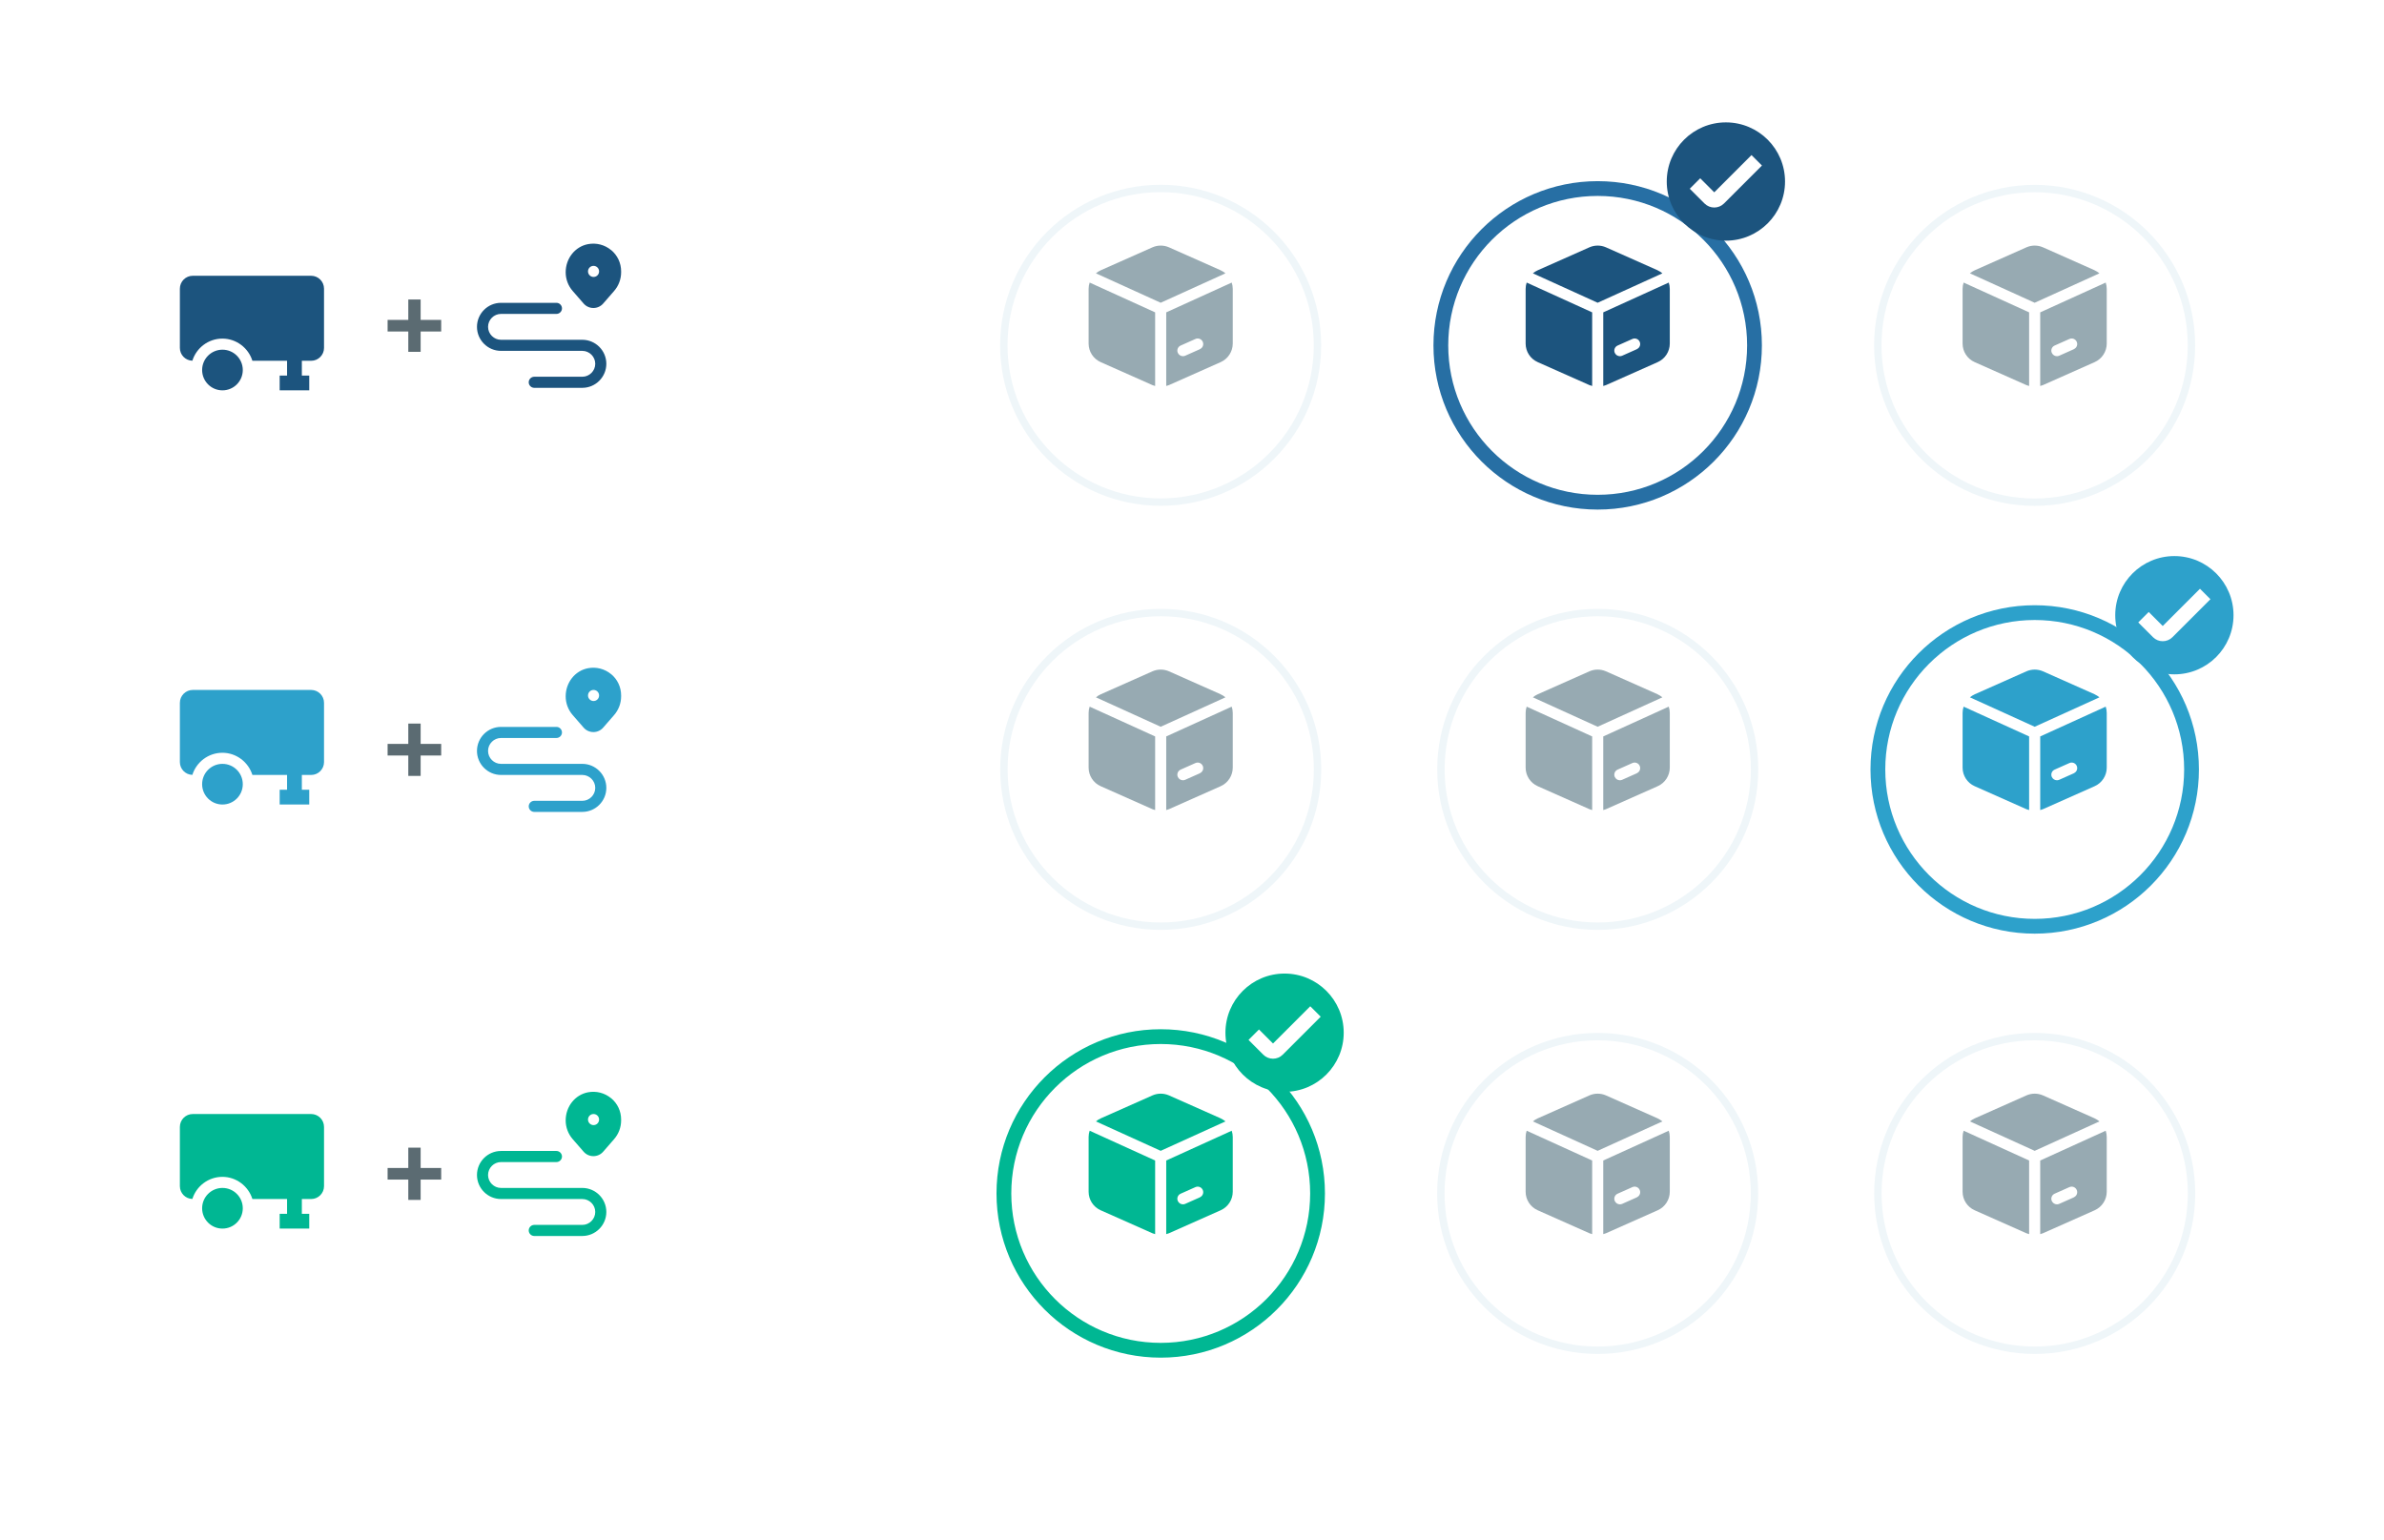 <svg width="387" height="250" viewBox="0 0 387 250" fill="none" xmlns="http://www.w3.org/2000/svg">
<g clip-path="url(#clip0_1086_7700)">
<path d="M94.528 192.848H81.328C80.176 192.848 79.228 191.9 79.228 190.748C79.228 189.596 80.176 188.648 81.328 188.648H90.328C90.82 188.648 91.228 188.24 91.228 187.748C91.228 187.256 90.82 186.848 90.328 186.848H81.328C79.18 186.848 77.428 188.6 77.428 190.748C77.428 192.896 79.18 194.648 81.328 194.648H94.528C95.68 194.648 96.628 195.596 96.628 196.748C96.628 197.9 95.68 198.848 94.528 198.848H86.728C86.236 198.848 85.828 199.256 85.828 199.748C85.828 200.24 86.236 200.648 86.728 200.648H94.528C96.676 200.648 98.428 198.896 98.428 196.748C98.428 194.6 96.676 192.848 94.528 192.848Z" fill="#00B793"/>
<path d="M99.196 178.28C98.164 177.428 96.808 177.068 95.464 177.32C93.352 177.716 91.828 179.636 91.828 181.892C91.828 183.008 92.236 184.088 92.968 184.928L94.744 186.968C95.14 187.424 95.716 187.688 96.328 187.688C96.94 187.688 97.516 187.424 97.912 186.968L99.688 184.928C100.42 184.088 100.828 183.008 100.828 181.892V181.736C100.828 180.392 100.24 179.132 99.196 178.268V178.28ZM96.352 182.648C95.86 182.648 95.452 182.24 95.452 181.748C95.452 181.256 95.848 180.848 96.352 180.848C96.856 180.848 97.252 181.256 97.252 181.748C97.252 182.24 96.856 182.648 96.352 182.648Z" fill="#00B793"/>
<path d="M94.528 55.16H81.328C80.176 55.16 79.228 54.212 79.228 53.06C79.228 51.908 80.176 50.96 81.328 50.96H90.328C90.82 50.96 91.228 50.552 91.228 50.06C91.228 49.568 90.82 49.16 90.328 49.16H81.328C79.18 49.16 77.428 50.912 77.428 53.06C77.428 55.208 79.18 56.96 81.328 56.96H94.528C95.68 56.96 96.628 57.908 96.628 59.06C96.628 60.212 95.68 61.16 94.528 61.16H86.728C86.236 61.16 85.828 61.568 85.828 62.06C85.828 62.552 86.236 62.96 86.728 62.96H94.528C96.676 62.96 98.428 61.208 98.428 59.06C98.428 56.912 96.676 55.16 94.528 55.16Z" fill="#1C547E"/>
<path d="M99.196 40.592C98.164 39.74 96.808 39.38 95.464 39.632C93.352 40.028 91.828 41.948 91.828 44.204C91.828 45.32 92.236 46.4 92.968 47.24L94.744 49.28C95.14 49.736 95.716 50 96.328 50C96.94 50 97.516 49.736 97.912 49.28L99.688 47.24C100.42 46.4 100.828 45.32 100.828 44.204V44.048C100.828 42.704 100.24 41.444 99.196 40.58V40.592ZM96.352 44.96C95.86 44.96 95.452 44.552 95.452 44.06C95.452 43.568 95.848 43.16 96.352 43.16C96.856 43.16 97.252 43.568 97.252 44.06C97.252 44.552 96.856 44.96 96.352 44.96Z" fill="#1C547E"/>
<path d="M94.528 124.004H81.328C80.176 124.004 79.228 123.056 79.228 121.904C79.228 120.752 80.176 119.804 81.328 119.804H90.328C90.82 119.804 91.228 119.396 91.228 118.904C91.228 118.412 90.82 118.004 90.328 118.004H81.328C79.18 118.004 77.428 119.756 77.428 121.904C77.428 124.052 79.18 125.804 81.328 125.804H94.528C95.68 125.804 96.628 126.752 96.628 127.904C96.628 129.056 95.68 130.004 94.528 130.004H86.728C86.236 130.004 85.828 130.412 85.828 130.904C85.828 131.396 86.236 131.804 86.728 131.804H94.528C96.676 131.804 98.428 130.052 98.428 127.904C98.428 125.756 96.676 124.004 94.528 124.004Z" fill="#2DA1CB"/>
<path d="M99.196 109.436C98.164 108.584 96.808 108.224 95.464 108.476C93.352 108.872 91.828 110.792 91.828 113.048C91.828 114.164 92.236 115.244 92.968 116.084L94.744 118.124C95.14 118.58 95.716 118.844 96.328 118.844C96.94 118.844 97.516 118.58 97.912 118.124L99.688 116.084C100.42 115.244 100.828 114.164 100.828 113.048V112.892C100.828 111.548 100.24 110.288 99.196 109.424V109.436ZM96.352 113.804C95.86 113.804 95.452 113.396 95.452 112.904C95.452 112.412 95.848 112.004 96.352 112.004C96.856 112.004 97.252 112.412 97.252 112.904C97.252 113.396 96.856 113.804 96.352 113.804Z" fill="#2DA1CB"/>
<path d="M71.62 51.932H68.284V48.62H66.28V51.932H62.92V53.816H66.28V57.116H68.284V53.816H71.62V51.932Z" fill="#5B6B72"/>
<path d="M71.62 120.764H68.284V117.464H66.28V120.764H62.92V122.648H66.28V125.96H68.284V122.648H71.62V120.764Z" fill="#5B6B72"/>
<path d="M71.62 189.608H68.284V186.308H66.28V189.608H62.92V191.492H66.28V194.792H68.284V191.492H71.62V189.608Z" fill="#5B6B72"/>
<g filter="url(#filter0_d_1086_7700)">
<path d="M259.354 76.724C273.414 76.724 284.812 65.326 284.812 51.266C284.812 37.206 273.414 25.808 259.354 25.808C245.294 25.808 233.896 37.206 233.896 51.266C233.896 65.326 245.294 76.724 259.354 76.724Z" fill="white"/>
<path d="M259.354 76.724C273.414 76.724 284.812 65.326 284.812 51.266C284.812 37.206 273.414 25.808 259.354 25.808C245.294 25.808 233.896 37.206 233.896 51.266C233.896 65.326 245.294 76.724 259.354 76.724Z" stroke="#276FA4" stroke-width="2.4" stroke-miterlimit="10"/>
</g>
<path d="M247.66 46.892V55.772C247.66 57.08 248.428 58.256 249.616 58.784L258.016 62.516C258.16 62.576 258.304 62.612 258.46 62.66V50.708L247.828 45.872C247.72 46.196 247.66 46.532 247.66 46.892Z" fill="#1C547E"/>
<path d="M269.092 43.88L260.692 40.148C259.84 39.776 258.868 39.776 258.016 40.148L249.616 43.88C249.328 44.012 249.076 44.168 248.836 44.372L259.348 49.148L269.86 44.372C269.632 44.18 269.368 44.012 269.08 43.88H269.092Z" fill="#1C547E"/>
<path d="M270.892 45.872L260.26 50.708V62.66C260.404 62.612 260.56 62.576 260.704 62.516L269.104 58.784C270.292 58.256 271.06 57.068 271.06 55.772V46.892C271.06 46.544 271 46.196 270.892 45.872ZM265.72 56.684L263.32 57.752C263.2 57.8 263.08 57.824 262.96 57.824C262.612 57.824 262.288 57.62 262.132 57.284C261.928 56.828 262.132 56.3 262.588 56.096L264.988 55.028C265.444 54.824 265.972 55.028 266.176 55.484C266.38 55.94 266.176 56.468 265.72 56.672V56.684Z" fill="#1C547E"/>
<g filter="url(#filter1_d_1086_7700)">
<path d="M259.366 145.556C273.426 145.556 284.824 134.158 284.824 120.098C284.824 106.038 273.426 94.64 259.366 94.64C245.306 94.64 233.908 106.038 233.908 120.098C233.908 134.158 245.306 145.556 259.366 145.556Z" fill="white"/>
<path d="M259.366 145.556C273.426 145.556 284.824 134.158 284.824 120.098C284.824 106.038 273.426 94.64 259.366 94.64C245.306 94.64 233.908 106.038 233.908 120.098C233.908 134.158 245.306 145.556 259.366 145.556Z" stroke="#EFF6F9" stroke-width="1.2" stroke-miterlimit="10"/>
</g>
<path d="M247.66 115.736V124.616C247.66 125.924 248.428 127.1 249.616 127.628L258.016 131.36C258.16 131.42 258.304 131.456 258.46 131.504V119.552L247.828 114.716C247.72 115.04 247.66 115.376 247.66 115.736Z" fill="#97AAB2"/>
<path d="M269.092 112.712L260.692 108.98C259.84 108.608 258.868 108.608 258.016 108.98L249.616 112.712C249.328 112.844 249.076 113 248.836 113.204L259.348 117.98L269.86 113.204C269.632 113.012 269.368 112.844 269.08 112.712H269.092Z" fill="#97AAB2"/>
<path d="M270.892 114.716L260.26 119.552V131.504C260.404 131.456 260.56 131.42 260.704 131.36L269.104 127.628C270.292 127.1 271.06 125.912 271.06 124.616V115.736C271.06 115.388 271 115.04 270.892 114.716ZM265.72 125.528L263.32 126.596C263.2 126.644 263.08 126.668 262.96 126.668C262.612 126.668 262.288 126.464 262.132 126.128C261.928 125.672 262.132 125.144 262.588 124.94L264.988 123.872C265.444 123.668 265.972 123.872 266.176 124.328C266.38 124.784 266.176 125.312 265.72 125.516V125.528Z" fill="#97AAB2"/>
<g filter="url(#filter2_d_1086_7700)">
<path d="M188.423 145.556C202.483 145.556 213.881 134.158 213.881 120.098C213.881 106.038 202.483 94.64 188.423 94.64C174.363 94.64 162.965 106.038 162.965 120.098C162.965 134.158 174.363 145.556 188.423 145.556Z" fill="white"/>
<path d="M188.423 145.556C202.483 145.556 213.881 134.158 213.881 120.098C213.881 106.038 202.483 94.64 188.423 94.64C174.363 94.64 162.965 106.038 162.965 120.098C162.965 134.158 174.363 145.556 188.423 145.556Z" stroke="#EFF6F9" stroke-width="1.2" stroke-miterlimit="10"/>
</g>
<path d="M176.716 115.736V124.616C176.716 125.924 177.484 127.1 178.672 127.628L187.072 131.36C187.216 131.42 187.36 131.456 187.516 131.504V119.552L176.884 114.716C176.776 115.04 176.716 115.376 176.716 115.736Z" fill="#97AAB2"/>
<path d="M198.161 112.712L189.761 108.98C188.909 108.608 187.937 108.608 187.085 108.98L178.685 112.712C178.397 112.844 178.145 113 177.905 113.204L188.417 117.98L198.929 113.204C198.701 113.012 198.437 112.844 198.149 112.712H198.161Z" fill="#97AAB2"/>
<path d="M199.948 114.716L189.316 119.552V131.504C189.46 131.456 189.616 131.42 189.76 131.36L198.16 127.628C199.348 127.1 200.116 125.912 200.116 124.616V115.736C200.116 115.388 200.056 115.04 199.948 114.716ZM194.788 125.528L192.388 126.596C192.268 126.644 192.148 126.668 192.028 126.668C191.68 126.668 191.356 126.464 191.2 126.128C190.996 125.672 191.2 125.144 191.656 124.94L194.056 123.872C194.512 123.668 195.04 123.872 195.244 124.328C195.448 124.784 195.244 125.312 194.788 125.516V125.528Z" fill="#97AAB2"/>
<g filter="url(#filter3_d_1086_7700)">
<path d="M259.354 214.4C273.414 214.4 284.812 203.002 284.812 188.942C284.812 174.882 273.414 163.484 259.354 163.484C245.294 163.484 233.896 174.882 233.896 188.942C233.896 203.002 245.294 214.4 259.354 214.4Z" fill="white"/>
<path d="M259.354 214.4C273.414 214.4 284.812 203.002 284.812 188.942C284.812 174.882 273.414 163.484 259.354 163.484C245.294 163.484 233.896 174.882 233.896 188.942C233.896 203.002 245.294 214.4 259.354 214.4Z" stroke="#EFF6F9" stroke-width="1.2" stroke-miterlimit="10"/>
</g>
<path d="M247.66 184.58V193.46C247.66 194.768 248.428 195.944 249.616 196.472L258.016 200.204C258.16 200.264 258.304 200.3 258.46 200.348V188.396L247.828 183.56C247.72 183.884 247.66 184.22 247.66 184.58Z" fill="#97AAB2"/>
<path d="M269.092 181.556L260.692 177.824C259.84 177.452 258.868 177.452 258.016 177.824L249.616 181.556C249.328 181.688 249.076 181.844 248.836 182.048L259.348 186.824L269.86 182.048C269.632 181.856 269.368 181.688 269.08 181.556H269.092Z" fill="#97AAB2"/>
<path d="M270.892 183.56L260.26 188.396V200.348C260.404 200.3 260.56 200.264 260.704 200.204L269.104 196.472C270.292 195.944 271.06 194.756 271.06 193.46V184.58C271.06 184.232 271 183.884 270.892 183.56ZM265.72 194.372L263.32 195.44C263.2 195.488 263.08 195.512 262.96 195.512C262.612 195.512 262.288 195.308 262.132 194.972C261.928 194.516 262.132 193.988 262.588 193.784L264.988 192.716C265.444 192.512 265.972 192.716 266.176 193.172C266.38 193.628 266.176 194.156 265.72 194.36V194.372Z" fill="#97AAB2"/>
<g filter="url(#filter4_d_1086_7700)">
<path d="M330.299 214.4C344.359 214.4 355.757 203.002 355.757 188.942C355.757 174.882 344.359 163.484 330.299 163.484C316.239 163.484 304.841 174.882 304.841 188.942C304.841 203.002 316.239 214.4 330.299 214.4Z" fill="white"/>
<path d="M330.299 214.4C344.359 214.4 355.757 203.002 355.757 188.942C355.757 174.882 344.359 163.484 330.299 163.484C316.239 163.484 304.841 174.882 304.841 188.942C304.841 203.002 316.239 214.4 330.299 214.4Z" stroke="#EFF6F9" stroke-width="1.2" stroke-miterlimit="10"/>
</g>
<path d="M318.592 184.58V193.46C318.592 194.768 319.36 195.944 320.548 196.472L328.948 200.204C329.092 200.264 329.236 200.3 329.392 200.348V188.396L318.76 183.56C318.652 183.884 318.592 184.22 318.592 184.58Z" fill="#97AAB2"/>
<path d="M340.037 181.556L331.637 177.824C330.785 177.452 329.813 177.452 328.961 177.824L320.561 181.556C320.273 181.688 320.021 181.844 319.781 182.048L330.293 186.824L340.805 182.048C340.577 181.856 340.313 181.688 340.025 181.556H340.037Z" fill="#97AAB2"/>
<path d="M341.824 183.56L331.192 188.396V200.348C331.336 200.3 331.492 200.264 331.636 200.204L340.036 196.472C341.224 195.944 341.992 194.756 341.992 193.46V184.58C341.992 184.232 341.932 183.884 341.824 183.56ZM336.664 194.372L334.264 195.44C334.144 195.488 334.024 195.512 333.904 195.512C333.556 195.512 333.232 195.308 333.076 194.972C332.872 194.516 333.076 193.988 333.532 193.784L335.932 192.716C336.388 192.512 336.916 192.716 337.12 193.172C337.324 193.628 337.12 194.156 336.664 194.36V194.372Z" fill="#97AAB2"/>
<g filter="url(#filter5_d_1086_7700)">
<path d="M188.41 76.712C202.47 76.712 213.868 65.314 213.868 51.254C213.868 37.194 202.47 25.796 188.41 25.796C174.35 25.796 162.952 37.194 162.952 51.254C162.952 65.314 174.35 76.712 188.41 76.712Z" fill="white"/>
<path d="M188.41 76.712C202.47 76.712 213.868 65.314 213.868 51.254C213.868 37.194 202.47 25.796 188.41 25.796C174.35 25.796 162.952 37.194 162.952 51.254C162.952 65.314 174.35 76.712 188.41 76.712Z" stroke="#EFF6F9" stroke-width="1.2" stroke-miterlimit="10"/>
</g>
<path d="M176.716 46.892V55.772C176.716 57.08 177.484 58.256 178.672 58.784L187.072 62.516C187.216 62.576 187.36 62.612 187.516 62.66V50.708L176.884 45.872C176.776 46.196 176.716 46.532 176.716 46.892Z" fill="#97AAB2"/>
<path d="M198.16 43.88L189.76 40.148C188.908 39.776 187.936 39.776 187.084 40.148L178.684 43.88C178.396 44.012 178.144 44.168 177.904 44.372L188.416 49.148L198.928 44.372C198.7 44.18 198.436 44.012 198.148 43.88H198.16Z" fill="#97AAB2"/>
<path d="M199.948 45.872L189.316 50.708V62.66C189.46 62.612 189.616 62.576 189.76 62.516L198.16 58.784C199.348 58.256 200.116 57.068 200.116 55.772V46.892C200.116 46.544 200.056 46.196 199.948 45.872ZM194.788 56.684L192.388 57.752C192.268 57.8 192.148 57.824 192.028 57.824C191.68 57.824 191.356 57.62 191.2 57.284C190.996 56.828 191.2 56.3 191.656 56.096L194.056 55.028C194.512 54.824 195.04 55.028 195.244 55.484C195.448 55.94 195.244 56.468 194.788 56.672V56.684Z" fill="#97AAB2"/>
<g filter="url(#filter6_d_1086_7700)">
<path d="M188.423 214.4C202.483 214.4 213.881 203.002 213.881 188.942C213.881 174.882 202.483 163.484 188.423 163.484C174.363 163.484 162.965 174.882 162.965 188.942C162.965 203.002 174.363 214.4 188.423 214.4Z" fill="white"/>
<path d="M188.423 214.4C202.483 214.4 213.881 203.002 213.881 188.942C213.881 174.882 202.483 163.484 188.423 163.484C174.363 163.484 162.965 174.882 162.965 188.942C162.965 203.002 174.363 214.4 188.423 214.4Z" stroke="#00B793" stroke-width="2.4" stroke-miterlimit="10"/>
</g>
<path d="M176.716 184.58V193.46C176.716 194.768 177.484 195.944 178.672 196.472L187.072 200.204C187.216 200.264 187.36 200.3 187.516 200.348V188.396L176.884 183.56C176.776 183.884 176.716 184.22 176.716 184.58Z" fill="#00B793"/>
<path d="M198.161 181.556L189.761 177.824C188.909 177.452 187.937 177.452 187.085 177.824L178.685 181.556C178.397 181.688 178.145 181.844 177.905 182.048L188.417 186.824L198.929 182.048C198.701 181.856 198.437 181.688 198.149 181.556H198.161Z" fill="#00B793"/>
<path d="M199.948 183.56L189.316 188.396V200.348C189.46 200.3 189.616 200.264 189.76 200.204L198.16 196.472C199.348 195.944 200.116 194.756 200.116 193.46V184.58C200.116 184.232 200.056 183.884 199.948 183.56ZM194.788 194.372L192.388 195.44C192.268 195.488 192.148 195.512 192.028 195.512C191.68 195.512 191.356 195.308 191.2 194.972C190.996 194.516 191.2 193.988 191.656 193.784L194.056 192.716C194.512 192.512 195.04 192.716 195.244 193.172C195.448 193.628 195.244 194.156 194.788 194.36V194.372Z" fill="#00B793"/>
<g filter="url(#filter7_d_1086_7700)">
<path d="M330.286 76.724C344.346 76.724 355.744 65.326 355.744 51.266C355.744 37.206 344.346 25.808 330.286 25.808C316.226 25.808 304.828 37.206 304.828 51.266C304.828 65.326 316.226 76.724 330.286 76.724Z" fill="white"/>
<path d="M330.286 76.724C344.346 76.724 355.744 65.326 355.744 51.266C355.744 37.206 344.346 25.808 330.286 25.808C316.226 25.808 304.828 37.206 304.828 51.266C304.828 65.326 316.226 76.724 330.286 76.724Z" stroke="#EFF6F9" stroke-width="1.2" stroke-miterlimit="10"/>
</g>
<path d="M318.592 46.892V55.772C318.592 57.08 319.36 58.256 320.548 58.784L328.948 62.516C329.092 62.576 329.236 62.612 329.392 62.66V50.708L318.76 45.872C318.652 46.196 318.592 46.532 318.592 46.892Z" fill="#97AAB2"/>
<path d="M340.036 43.88L331.636 40.148C330.784 39.776 329.812 39.776 328.96 40.148L320.56 43.88C320.272 44.012 320.02 44.168 319.78 44.372L330.292 49.148L340.804 44.372C340.576 44.18 340.312 44.012 340.024 43.88H340.036Z" fill="#97AAB2"/>
<path d="M341.824 45.872L331.192 50.708V62.66C331.336 62.612 331.492 62.576 331.636 62.516L340.036 58.784C341.224 58.256 341.992 57.068 341.992 55.772V46.892C341.992 46.544 341.932 46.196 341.824 45.872ZM336.664 56.684L334.264 57.752C334.144 57.8 334.024 57.824 333.904 57.824C333.556 57.824 333.232 57.62 333.076 57.284C332.872 56.828 333.076 56.3 333.532 56.096L335.932 55.028C336.388 54.824 336.916 55.028 337.12 55.484C337.324 55.94 337.12 56.468 336.664 56.672V56.684Z" fill="#97AAB2"/>
<g filter="url(#filter8_d_1086_7700)">
<path d="M330.299 145.568C344.359 145.568 355.757 134.17 355.757 120.11C355.757 106.05 344.359 94.652 330.299 94.652C316.239 94.652 304.841 106.05 304.841 120.11C304.841 134.17 316.239 145.568 330.299 145.568Z" fill="white"/>
<path d="M330.299 145.568C344.359 145.568 355.757 134.17 355.757 120.11C355.757 106.05 344.359 94.652 330.299 94.652C316.239 94.652 304.841 106.05 304.841 120.11C304.841 134.17 316.239 145.568 330.299 145.568Z" stroke="#2DA1CB" stroke-width="2.4" stroke-miterlimit="10"/>
</g>
<path d="M318.592 115.736V124.616C318.592 125.924 319.36 127.1 320.548 127.628L328.948 131.36C329.092 131.42 329.236 131.456 329.392 131.504V119.552L318.76 114.716C318.652 115.04 318.592 115.376 318.592 115.736Z" fill="#2DA1CB"/>
<path d="M340.037 112.712L331.637 108.98C330.785 108.608 329.813 108.608 328.961 108.98L320.561 112.712C320.273 112.844 320.021 113 319.781 113.204L330.293 117.98L340.805 113.204C340.577 113.012 340.313 112.844 340.025 112.712H340.037Z" fill="#2DA1CB"/>
<path d="M341.824 114.716L331.192 119.552V131.504C331.336 131.456 331.492 131.42 331.636 131.36L340.036 127.628C341.224 127.1 341.992 125.912 341.992 124.616V115.736C341.992 115.388 341.932 115.04 341.824 114.716ZM336.664 125.528L334.264 126.596C334.144 126.644 334.024 126.668 333.904 126.668C333.556 126.668 333.232 126.464 333.076 126.128C332.872 125.672 333.076 125.144 333.532 124.94L335.932 123.872C336.388 123.668 336.916 123.872 337.12 124.328C337.324 124.784 337.12 125.312 336.664 125.516V125.528Z" fill="#2DA1CB"/>
<path d="M362.572 99.872C362.572 94.57 358.274 90.272 352.972 90.272C347.67 90.272 343.372 94.57 343.372 99.872C343.372 105.174 347.67 109.472 352.972 109.472C358.274 109.472 362.572 105.174 362.572 99.872Z" fill="#2DA1CB"/>
<path d="M347.956 100.196L350.356 102.596C350.752 102.992 351.412 102.992 351.808 102.596L357.976 96.428" stroke="white" stroke-width="2.4" stroke-miterlimit="10"/>
<path d="M218.128 167.648C218.128 162.346 213.83 158.048 208.528 158.048C203.226 158.048 198.928 162.346 198.928 167.648C198.928 172.95 203.226 177.248 208.528 177.248C213.83 177.248 218.128 172.95 218.128 167.648Z" fill="#00B793"/>
<path d="M203.524 167.972L205.924 170.372C206.32 170.768 206.98 170.768 207.376 170.372L213.544 164.204" stroke="white" stroke-width="2.4" stroke-miterlimit="10"/>
<path d="M289.768 29.468C289.768 24.166 285.47 19.868 280.168 19.868C274.866 19.868 270.568 24.166 270.568 29.468C270.568 34.77 274.866 39.068 280.168 39.068C285.47 39.068 289.768 34.77 289.768 29.468Z" fill="#1C547E"/>
<path d="M275.152 29.792L277.552 32.192C277.948 32.588 278.608 32.588 279.004 32.192L285.172 26.024" stroke="white" stroke-width="2.4" stroke-miterlimit="10"/>
<path d="M0.868 85.688H375.16" stroke="white" stroke-width="1.2" stroke-miterlimit="10"/>
<path d="M0.868 154.52H375.16" stroke="white" stroke-width="1.2" stroke-miterlimit="10"/>
<path d="M52.6 46.868V56.48C52.6 57.632 51.664 58.568 50.512 58.568H49V60.968H50.2V63.368H45.4V60.968H46.6V58.568H40.972C40.324 56.492 38.38 54.968 36.1 54.968C33.82 54.968 31.876 56.48 31.228 58.556C30.1 58.532 29.2 57.608 29.2 56.48V46.868C29.2 45.704 30.136 44.768 31.3 44.768H50.5C51.664 44.768 52.6 45.704 52.6 46.868ZM36.112 56.768C34.288 56.768 32.812 58.244 32.812 60.068C32.812 61.892 34.288 63.368 36.112 63.368C37.936 63.368 39.412 61.892 39.412 60.068C39.412 58.244 37.936 56.768 36.112 56.768Z" fill="#1C547E"/>
<path d="M52.6 114.104V123.716C52.6 124.868 51.664 125.804 50.512 125.804H49V128.204H50.2V130.604H45.4V128.204H46.6V125.804H40.972C40.324 123.728 38.38 122.204 36.1 122.204C33.82 122.204 31.876 123.716 31.228 125.792C30.1 125.768 29.2 124.844 29.2 123.716V114.104C29.2 112.94 30.136 112.004 31.3 112.004H50.5C51.664 112.004 52.6 112.94 52.6 114.104ZM36.112 124.004C34.288 124.004 32.812 125.48 32.812 127.304C32.812 129.128 34.288 130.604 36.112 130.604C37.936 130.604 39.412 129.128 39.412 127.304C39.412 125.48 37.936 124.004 36.112 124.004Z" fill="#2DA1CB"/>
<path d="M52.6 182.948V192.56C52.6 193.712 51.664 194.648 50.512 194.648H49V197.048H50.2V199.448H45.4V197.048H46.6V194.648H40.972C40.324 192.572 38.38 191.048 36.1 191.048C33.82 191.048 31.876 192.56 31.228 194.636C30.1 194.612 29.2 193.688 29.2 192.56V182.948C29.2 181.784 30.136 180.848 31.3 180.848H50.5C51.664 180.848 52.6 181.784 52.6 182.948ZM36.112 192.848C34.288 192.848 32.812 194.324 32.812 196.148C32.812 197.972 34.288 199.448 36.112 199.448C37.936 199.448 39.412 197.972 39.412 196.148C39.412 194.324 37.936 192.848 36.112 192.848Z" fill="#00B793"/>
</g>
<defs>
<filter id="filter0_d_1086_7700" x="213.496" y="10.208" width="91.716" height="91.716" filterUnits="userSpaceOnUse" color-interpolation-filters="sRGB">
<feFlood flood-opacity="0" result="BackgroundImageFix"/>
<feColorMatrix in="SourceAlpha" type="matrix" values="0 0 0 0 0 0 0 0 0 0 0 0 0 0 0 0 0 0 127 0" result="hardAlpha"/>
<feOffset dy="4.8"/>
<feGaussianBlur stdDeviation="9.6"/>
<feColorMatrix type="matrix" values="0 0 0 0 0.063 0 0 0 0 0.22 0 0 0 0 0.349 0 0 0 0.08 0"/>
<feBlend mode="normal" in2="BackgroundImageFix" result="effect1_dropShadow_1086_7700"/>
<feBlend mode="normal" in="SourceGraphic" in2="effect1_dropShadow_1086_7700" result="shape"/>
</filter>
<filter id="filter1_d_1086_7700" x="214.108" y="79.64" width="90.516" height="90.516" filterUnits="userSpaceOnUse" color-interpolation-filters="sRGB">
<feFlood flood-opacity="0" result="BackgroundImageFix"/>
<feColorMatrix in="SourceAlpha" type="matrix" values="0 0 0 0 0 0 0 0 0 0 0 0 0 0 0 0 0 0 127 0" result="hardAlpha"/>
<feOffset dy="4.8"/>
<feGaussianBlur stdDeviation="9.6"/>
<feColorMatrix type="matrix" values="0 0 0 0 0.063 0 0 0 0 0.22 0 0 0 0 0.349 0 0 0 0.08 0"/>
<feBlend mode="normal" in2="BackgroundImageFix" result="effect1_dropShadow_1086_7700"/>
<feBlend mode="normal" in="SourceGraphic" in2="effect1_dropShadow_1086_7700" result="shape"/>
</filter>
<filter id="filter2_d_1086_7700" x="143.165" y="79.64" width="90.516" height="90.516" filterUnits="userSpaceOnUse" color-interpolation-filters="sRGB">
<feFlood flood-opacity="0" result="BackgroundImageFix"/>
<feColorMatrix in="SourceAlpha" type="matrix" values="0 0 0 0 0 0 0 0 0 0 0 0 0 0 0 0 0 0 127 0" result="hardAlpha"/>
<feOffset dy="4.8"/>
<feGaussianBlur stdDeviation="9.6"/>
<feColorMatrix type="matrix" values="0 0 0 0 0.063 0 0 0 0 0.22 0 0 0 0 0.349 0 0 0 0.08 0"/>
<feBlend mode="normal" in2="BackgroundImageFix" result="effect1_dropShadow_1086_7700"/>
<feBlend mode="normal" in="SourceGraphic" in2="effect1_dropShadow_1086_7700" result="shape"/>
</filter>
<filter id="filter3_d_1086_7700" x="214.096" y="148.484" width="90.516" height="90.516" filterUnits="userSpaceOnUse" color-interpolation-filters="sRGB">
<feFlood flood-opacity="0" result="BackgroundImageFix"/>
<feColorMatrix in="SourceAlpha" type="matrix" values="0 0 0 0 0 0 0 0 0 0 0 0 0 0 0 0 0 0 127 0" result="hardAlpha"/>
<feOffset dy="4.8"/>
<feGaussianBlur stdDeviation="9.6"/>
<feColorMatrix type="matrix" values="0 0 0 0 0.063 0 0 0 0 0.22 0 0 0 0 0.349 0 0 0 0.08 0"/>
<feBlend mode="normal" in2="BackgroundImageFix" result="effect1_dropShadow_1086_7700"/>
<feBlend mode="normal" in="SourceGraphic" in2="effect1_dropShadow_1086_7700" result="shape"/>
</filter>
<filter id="filter4_d_1086_7700" x="285.041" y="148.484" width="90.516" height="90.516" filterUnits="userSpaceOnUse" color-interpolation-filters="sRGB">
<feFlood flood-opacity="0" result="BackgroundImageFix"/>
<feColorMatrix in="SourceAlpha" type="matrix" values="0 0 0 0 0 0 0 0 0 0 0 0 0 0 0 0 0 0 127 0" result="hardAlpha"/>
<feOffset dy="4.8"/>
<feGaussianBlur stdDeviation="9.6"/>
<feColorMatrix type="matrix" values="0 0 0 0 0.063 0 0 0 0 0.22 0 0 0 0 0.349 0 0 0 0.08 0"/>
<feBlend mode="normal" in2="BackgroundImageFix" result="effect1_dropShadow_1086_7700"/>
<feBlend mode="normal" in="SourceGraphic" in2="effect1_dropShadow_1086_7700" result="shape"/>
</filter>
<filter id="filter5_d_1086_7700" x="143.152" y="10.796" width="90.516" height="90.516" filterUnits="userSpaceOnUse" color-interpolation-filters="sRGB">
<feFlood flood-opacity="0" result="BackgroundImageFix"/>
<feColorMatrix in="SourceAlpha" type="matrix" values="0 0 0 0 0 0 0 0 0 0 0 0 0 0 0 0 0 0 127 0" result="hardAlpha"/>
<feOffset dy="4.8"/>
<feGaussianBlur stdDeviation="9.6"/>
<feColorMatrix type="matrix" values="0 0 0 0 0.063 0 0 0 0 0.22 0 0 0 0 0.349 0 0 0 0.08 0"/>
<feBlend mode="normal" in2="BackgroundImageFix" result="effect1_dropShadow_1086_7700"/>
<feBlend mode="normal" in="SourceGraphic" in2="effect1_dropShadow_1086_7700" result="shape"/>
</filter>
<filter id="filter6_d_1086_7700" x="142.565" y="147.884" width="91.716" height="91.716" filterUnits="userSpaceOnUse" color-interpolation-filters="sRGB">
<feFlood flood-opacity="0" result="BackgroundImageFix"/>
<feColorMatrix in="SourceAlpha" type="matrix" values="0 0 0 0 0 0 0 0 0 0 0 0 0 0 0 0 0 0 127 0" result="hardAlpha"/>
<feOffset dy="4.8"/>
<feGaussianBlur stdDeviation="9.6"/>
<feColorMatrix type="matrix" values="0 0 0 0 0.063 0 0 0 0 0.22 0 0 0 0 0.349 0 0 0 0.08 0"/>
<feBlend mode="normal" in2="BackgroundImageFix" result="effect1_dropShadow_1086_7700"/>
<feBlend mode="normal" in="SourceGraphic" in2="effect1_dropShadow_1086_7700" result="shape"/>
</filter>
<filter id="filter7_d_1086_7700" x="285.028" y="10.808" width="90.516" height="90.516" filterUnits="userSpaceOnUse" color-interpolation-filters="sRGB">
<feFlood flood-opacity="0" result="BackgroundImageFix"/>
<feColorMatrix in="SourceAlpha" type="matrix" values="0 0 0 0 0 0 0 0 0 0 0 0 0 0 0 0 0 0 127 0" result="hardAlpha"/>
<feOffset dy="4.8"/>
<feGaussianBlur stdDeviation="9.6"/>
<feColorMatrix type="matrix" values="0 0 0 0 0.063 0 0 0 0 0.22 0 0 0 0 0.349 0 0 0 0.08 0"/>
<feBlend mode="normal" in2="BackgroundImageFix" result="effect1_dropShadow_1086_7700"/>
<feBlend mode="normal" in="SourceGraphic" in2="effect1_dropShadow_1086_7700" result="shape"/>
</filter>
<filter id="filter8_d_1086_7700" x="284.441" y="79.052" width="91.716" height="91.716" filterUnits="userSpaceOnUse" color-interpolation-filters="sRGB">
<feFlood flood-opacity="0" result="BackgroundImageFix"/>
<feColorMatrix in="SourceAlpha" type="matrix" values="0 0 0 0 0 0 0 0 0 0 0 0 0 0 0 0 0 0 127 0" result="hardAlpha"/>
<feOffset dy="4.8"/>
<feGaussianBlur stdDeviation="9.6"/>
<feColorMatrix type="matrix" values="0 0 0 0 0.063 0 0 0 0 0.22 0 0 0 0 0.349 0 0 0 0.08 0"/>
<feBlend mode="normal" in2="BackgroundImageFix" result="effect1_dropShadow_1086_7700"/>
<feBlend mode="normal" in="SourceGraphic" in2="effect1_dropShadow_1086_7700" result="shape"/>
</filter>
<clipPath id="clip0_1086_7700">
<rect width="385.584" height="249.6" fill="white" transform="translate(0.868 0.2)"/>
</clipPath>
</defs>
</svg>
